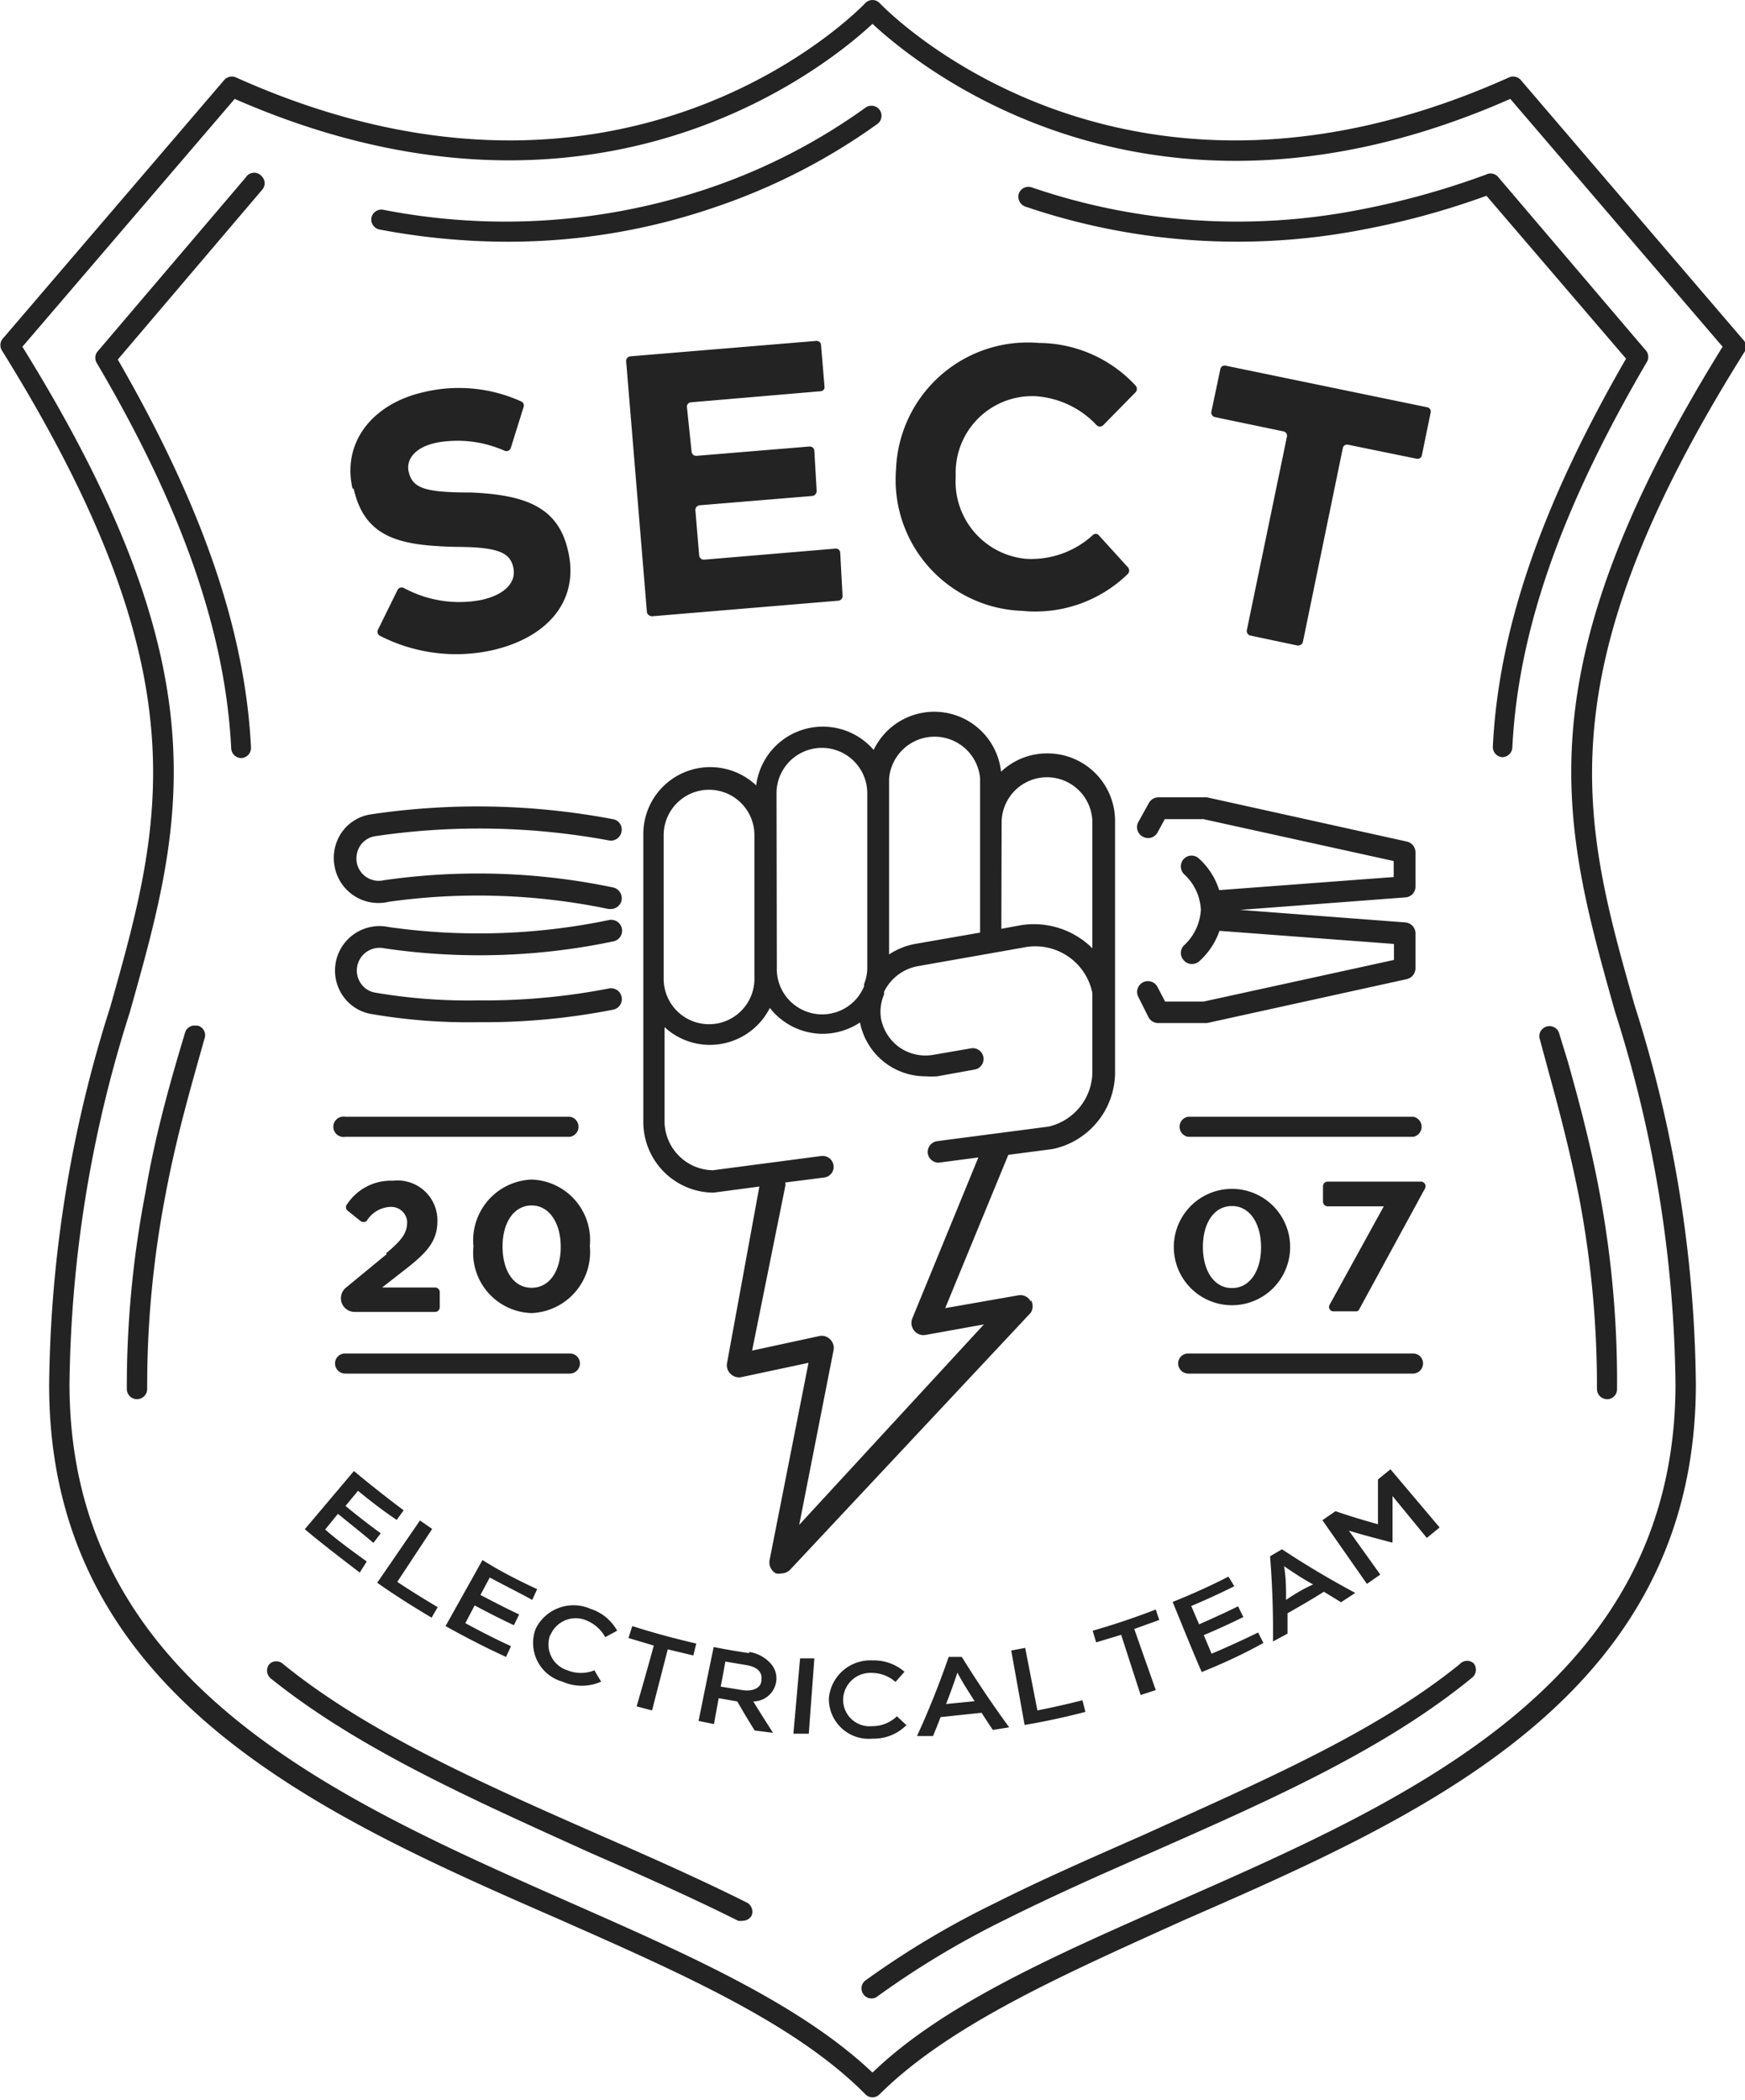 <svg id="レイヤー_1" data-name="レイヤー 1" xmlns="http://www.w3.org/2000/svg" width="60" height="72.2" viewBox="0 0 60 72.2"><defs><style>.cls-1{fill:#242323;}</style></defs><path class="cls-1" d="M12.16,16.8c.39,1.72,1.63,1.95,3.49,2,1.54,0,1.89.22,2,.71v0c.11.51-.29.93-1.08,1.11a4,4,0,0,1-2.69-.41.16.16,0,0,0-.21.07L13,21.64a.16.16,0,0,0,.07.22,5.75,5.75,0,0,0,3.87.49c1.87-.43,3-1.69,2.59-3.42v0c-.34-1.51-1.48-1.92-3.35-2-1.59,0-2-.15-2.13-.72v0c-.09-.42.22-.85,1-1a4,4,0,0,1,2.31.29.16.16,0,0,0,.2-.09L18,14a.15.15,0,0,0-.08-.2,5.19,5.19,0,0,0-3.35-.32c-1.77.4-2.81,1.73-2.45,3.31Zm10.26,42,.54-2.1.88.21.1-.41c-.74-.17-1.48-.37-2.2-.6l-.13.41.87.26c-.19.7-.39,1.4-.59,2.09ZM13.05,7.89a23.68,23.68,0,0,0,4.41.42,21.85,21.85,0,0,0,7.22-1.22,21.13,21.13,0,0,0,5.49-2.83.35.35,0,0,0,.07-.49.35.35,0,0,0-.48-.07,20.46,20.46,0,0,1-5.3,2.74,21.87,21.87,0,0,1-11.29.77.35.35,0,0,0-.4.28A.35.35,0,0,0,13.05,7.89ZM39.74,55.33c-.72.28-1.44.52-2.17.73l.12.4.86-.26.67,2.07.52-.17L39,56l.86-.31Zm1.68-27.92H39.83a.38.38,0,0,0-.33.2l-.36.65a.37.37,0,0,0,.15.5.37.37,0,0,0,.51-.14l.25-.46h1.33l6.54,1.44v.55l-6,.45a2.45,2.45,0,0,0-.69-1.08.37.37,0,0,0-.52,0,.38.38,0,0,0,0,.53,1.77,1.77,0,0,1,.58,1.22,1.79,1.79,0,0,1-.58,1.23.37.37,0,0,0,0,.52.36.36,0,0,0,.27.12.38.38,0,0,0,.25-.09A2.5,2.5,0,0,0,41.93,32l6,.45V33l-6.54,1.43H40.06l-.26-.5a.37.37,0,0,0-.66.34l.35.7a.38.38,0,0,0,.34.2H41.5l6.87-1.51a.39.39,0,0,0,.3-.36V32.09a.38.38,0,0,0-.35-.38l-5.68-.43,5.68-.43a.37.37,0,0,0,.35-.37V29.29a.38.38,0,0,0-.3-.36L41.5,27.41ZM13.37,31a22.07,22.07,0,0,1,7.56.25H21a.38.38,0,0,0,.37-.29.38.38,0,0,0-.28-.45,22.72,22.72,0,0,0-7.89-.25.77.77,0,0,1-.93-.59.82.82,0,0,1,.11-.59.77.77,0,0,1,.49-.33,24.5,24.5,0,0,1,8.06.14.37.37,0,0,0,.44-.3.36.36,0,0,0-.3-.43A24.94,24.94,0,0,0,12.72,28a1.49,1.49,0,0,0-1,.66,1.55,1.55,0,0,0-.21,1.15A1.53,1.53,0,0,0,13.37,31Zm9-9.81,6.46-.54a.16.16,0,0,0,.14-.17L28.89,19a.15.15,0,0,0-.17-.14l-4.51.38a.16.16,0,0,1-.17-.15l-.13-1.55a.16.16,0,0,1,.15-.17l3.87-.32a.17.17,0,0,0,.15-.17L28,15.49a.16.16,0,0,0-.17-.14l-3.88.32a.16.16,0,0,1-.17-.14L23.62,14a.15.15,0,0,1,.14-.17l4.45-.38a.14.14,0,0,0,.14-.16l-.12-1.43a.15.15,0,0,0-.17-.14l-6.39.53a.16.16,0,0,0-.14.17L22.24,21A.17.17,0,0,0,22.41,21.18ZM48.59,38.39H40.85a.35.35,0,0,0,0,.69h7.74a.35.35,0,0,0,0-.69ZM12.72,34.85a19.56,19.56,0,0,0,3.73.29,22.9,22.9,0,0,0,4.63-.43.37.37,0,1,0-.14-.73,22.25,22.25,0,0,1-4.49.41,18.87,18.87,0,0,1-3.57-.27.74.74,0,0,1-.49-.34.78.78,0,0,1,.82-1.18,22.45,22.45,0,0,0,7.89-.24.37.37,0,1,0-.17-.73,22,22,0,0,1-7.56.24,1.53,1.53,0,0,0-1.61,2.32A1.49,1.49,0,0,0,12.72,34.85ZM49.07,14l-6.93-1.43a.15.15,0,0,0-.18.12l-.31,1.47a.16.16,0,0,0,.13.18l2.35.49a.15.15,0,0,1,.12.18l-1.38,6.66a.16.16,0,0,0,.13.18l1.61.34a.17.17,0,0,0,.19-.13l1.37-6.65a.15.15,0,0,1,.19-.12l2.35.48a.15.15,0,0,0,.18-.12l.3-1.46A.15.15,0,0,0,49.07,14ZM45.85,45.08h.78a.11.11,0,0,0,.1-.06L49,40.85a.16.16,0,0,0-.14-.23H45.64a.16.16,0,0,0-.15.16v.53a.16.16,0,0,0,.15.16h1.94l-1.86,3.38A.15.15,0,0,0,45.85,45.08Zm.26,10,.49-.32q-1.31-.7-2.52-1.5l-.41.24c.08,1,.11,1.94.1,2.93l.5-.27c0-.23,0-.47,0-.7.42-.24.84-.48,1.25-.74ZM44.22,55c0-.39,0-.77-.07-1.16.32.22.64.43,1,.63C44.83,54.61,44.53,54.79,44.22,55ZM40.36,42.87a2,2,0,1,0,4,0h0a2,2,0,1,0-4,0Zm1,0c0-.82.38-1.41,1-1.41s1,.61,1,1.42v0c0,.8-.38,1.4-1,1.4s-1-.6-1-1.42ZM47.88,53c0-.53,0-1.05,0-1.57l1.18,1.44.44-.36-1.69-2-.43.35c0,.51,0,1,0,1.54-.5-.14-1-.29-1.46-.45l-.45.31L47,54.45l.46-.32-1.08-1.51c.49.15,1,.28,1.49.41ZM35.15,21a4.56,4.56,0,0,0,3.63-1.27.17.17,0,0,0,0-.23l-1-1.1a.14.14,0,0,0-.21,0,3.13,3.13,0,0,1-2.3.81,2.67,2.67,0,0,1-2.41-2.81v-.16a2.63,2.63,0,0,1,2.74-2.62,3.16,3.16,0,0,1,2.11,1,.16.16,0,0,0,.22,0l1.12-1.14a.17.17,0,0,0,0-.22,4.56,4.56,0,0,0-3.33-1.47,4.53,4.53,0,0,0-4.91,4.33v0A4.51,4.51,0,0,0,35.15,21ZM48.93,46.87a.34.34,0,0,0-.34-.34H40.85a.34.34,0,0,0-.34.34.35.35,0,0,0,.34.35h7.74A.35.35,0,0,0,48.93,46.87Zm-30,9.33a.94.94,0,0,1,1.22-.5,1.3,1.3,0,0,1,.66.58l.41-.22a1.6,1.6,0,0,0-.91-.75,1.45,1.45,0,0,0-1.89.68h0a1.38,1.38,0,0,0,.92,1.82,1.64,1.64,0,0,0,1.33,0c-.08-.13-.16-.26-.23-.39a1.24,1.24,0,0,1-.93,0,.93.93,0,0,1-.59-1.22Zm23.31-2q-.94.48-1.92.87c.33.8.65,1.61,1,2.41.72-.29,1.42-.61,2.12-1l-.18-.36c-.53.26-1.06.5-1.6.73l-.27-.64c.46-.19.91-.4,1.36-.62l-.18-.37c-.44.22-.89.42-1.34.62l-.27-.63c.5-.21,1-.44,1.48-.68ZM27.28,59.6l.53,0c.06-.86.13-1.73.19-2.59l-.49,0ZM18.3,55l.17-.37c-.63-.29-1.26-.61-1.88-1L15.32,55.9c.68.38,1.38.74,2.08,1.06l.17-.37c-.53-.24-1.05-.51-1.57-.79l.32-.61c.45.24.9.47,1.35.68l.18-.37c-.45-.21-.89-.44-1.33-.67l.32-.6C17.32,54.49,17.81,54.73,18.3,55Zm7.46,1.83c-.41-.06-.82-.13-1.22-.21-.18.85-.35,1.7-.52,2.54l.53.11c.05-.3.11-.6.16-.89l.64.11c.19.33.39.67.6,1l.63.08c-.23-.36-.46-.72-.68-1.08a.8.8,0,0,0,.79-.69h0a.76.76,0,0,0-.17-.59A1.24,1.24,0,0,0,25.76,56.79Zm.42.93c0,.26-.29.4-.66.34l-.74-.12c.06-.29.11-.58.16-.86l.72.12c.36.06.56.23.52.51Zm5,1.56L30.84,59a1.21,1.21,0,0,1-.85.34.91.91,0,0,1-1-.93h0a.94.94,0,0,1,1-.9,1.23,1.23,0,0,1,.8.31l.31-.35A1.61,1.61,0,0,0,30,57.08a1.43,1.43,0,0,0-1.5,1.3h0A1.37,1.37,0,0,0,30,59.77,1.58,1.58,0,0,0,31.19,59.28Zm4.07-2.67-.48.09.46,2.56c.7-.12,1.4-.27,2.09-.45l-.1-.4c-.51.13-1,.24-1.55.35Zm.19-11.91a.4.4,0,0,0-.43-.21l-2.51.44,2.17-5.27,1.53-.2a2.7,2.7,0,0,0,2.14-2.63V28.21A2.32,2.32,0,0,0,36,25.9a2.29,2.29,0,0,0-1.58.63,2.31,2.31,0,0,0-4.38-.75A2.31,2.31,0,0,0,26,27a2.3,2.3,0,0,0-3.88,1.68v4.94h0v4.93A2.43,2.43,0,0,0,24.53,41h0l1.58-.21L25,46.85a.41.41,0,0,0,.12.38.41.41,0,0,0,.38.11l2.3-.49-1.34,6.79a.43.43,0,0,0,.22.45.45.45,0,0,0,.19,0,.43.43,0,0,0,.3-.13l8.27-8.83A.41.41,0,0,0,35.45,44.7Zm-1-16.46v0a1.56,1.56,0,0,1,3.12,0V32.6a2.85,2.85,0,0,0-2.48-.79l-.65.12Zm-3.87,3.9V26.77a1.57,1.57,0,0,1,3.13,0v5.29l-2.24.39a2.42,2.42,0,0,0-.89.36Zm-3.87-4.91a1.56,1.56,0,0,1,3.12,0v6a1.47,1.47,0,0,1-.11.56l0,.08a1.56,1.56,0,0,1-3-.64Zm-3.88,1.44a1.56,1.56,0,1,1,3.12,0v4.94a1.56,1.56,0,0,1-3.12,0Zm4.66,23.71,1.18-6a.41.41,0,0,0-.12-.38.4.4,0,0,0-.37-.11l-2.31.5L27,40.78a.28.28,0,0,0,0-.13l1.34-.17a.37.37,0,0,0,.32-.42.38.38,0,0,0-.42-.32l-3.73.49a1.69,1.69,0,0,1-1.66-1.69V35.31a2.29,2.29,0,0,0,1.56.61,2.31,2.31,0,0,0,2.06-1.27,2.32,2.32,0,0,0,1.82.89h0a2.35,2.35,0,0,0,1.28-.39A2.29,2.29,0,0,0,31.83,37a2.69,2.69,0,0,0,.4,0l1.27-.23a.37.37,0,1,0-.12-.73l-1.28.22A1.56,1.56,0,0,1,30.92,36a1.58,1.58,0,0,1-.63-1,1.51,1.51,0,0,1,.11-.82.36.36,0,0,1,0-.09,1.61,1.61,0,0,1,1.18-.88l3.63-.64a2,2,0,0,1,2.35,1.57h0v2.7a1.94,1.94,0,0,1-1.51,1.89l-3.83.5a.38.38,0,0,0-.32.42.38.38,0,0,0,.37.32h0l1.37-.18-2.27,5.53a.42.42,0,0,0,.06.42.41.41,0,0,0,.4.15l2-.36ZM59.92,11.66,52.29,2.75a.35.35,0,0,0-.4-.09C39.08,8.41,31.11,1,30.24.1a.34.34,0,0,0-.48,0C28.89,1,20.91,8.41,8.11,2.66a.35.35,0,0,0-.4.09L.08,11.66a.35.35,0,0,0,0,.41C7,23.21,5.59,28.25,3.79,34.62a44,44,0,0,0-2.1,13C1.69,58.28,11,62.39,19.27,66c4.16,1.84,8.09,3.57,10.49,6a.34.34,0,0,0,.48,0c2.4-2.39,6.33-4.12,10.49-6C49,62.39,58.31,58.28,58.31,47.58a44,44,0,0,0-2.1-13C54.41,28.25,53,23.21,60,12.07A.35.35,0,0,0,59.92,11.66ZM55.54,34.81a43.43,43.43,0,0,1,2.07,12.77c0,10.25-9.11,14.26-17.16,17.8-4.08,1.8-8,3.5-10.45,5.87-2.5-2.37-6.37-4.07-10.45-5.87-8-3.54-17.16-7.55-17.16-17.8A43.43,43.43,0,0,1,4.46,34.81C6.29,28.31,7.75,23.17.77,11.92L8.07,3.4C20.36,8.78,28.33,2.37,30,.82c1.67,1.55,9.64,8,21.93,2.58l7.3,8.52C52.25,23.17,53.71,28.31,55.54,34.81Zm-5.35,22.4c-2.9,2.35-6.76,4-10.85,5.86-1.79.79-3.49,1.53-5.1,2.34a30.07,30.07,0,0,0-4.48,2.67.34.34,0,0,0-.07.48.33.33,0,0,0,.27.14.31.31,0,0,0,.21-.07A30.15,30.15,0,0,1,34.55,66c1.6-.8,3.28-1.55,5.07-2.33,4.13-1.82,8-3.54,11-6a.35.35,0,0,0,.05-.49A.34.34,0,0,0,50.19,57.21ZM51.1,6a27.46,27.46,0,0,1-4.35,1.21,21.84,21.84,0,0,1-11.28-.77.35.35,0,0,0-.44.22.36.36,0,0,0,.22.44,22.63,22.63,0,0,0,11.63.79,26.93,26.93,0,0,0,4.23-1.16l4.8,5.6c-2.92,5.06-4.38,9.3-4.58,13.33a.35.35,0,0,0,.33.37h0A.35.35,0,0,0,52,25.7c.2-4,1.66-8.18,4.61-13.23a.35.35,0,0,0,0-.4l-5.11-6A.34.34,0,0,0,51.1,6Zm2.5,29.49a.35.35,0,0,0-.67.18h0L53.29,37c.36,1.31.71,2.67,1,4.13a34.7,34.7,0,0,1,.62,6.62.35.35,0,0,0,.35.35.34.34,0,0,0,.34-.35A35.25,35.25,0,0,0,55,41c-.3-1.61-.69-3.08-1.09-4.5ZM31.53,59.68l.55,0c.09-.22.18-.43.26-.65l1.41-.15c.13.2.25.39.39.59l.56-.09c-.58-.79-1.12-1.6-1.63-2.42l-.45,0C32.3,57.88,31.94,58.79,31.53,59.68Zm2-1.2-1,.1q.21-.54.39-1.08C33.09,57.83,33.3,58.15,33.51,58.48ZM19.94,46.87a.34.34,0,0,0-.34-.34H11.87a.34.34,0,0,0-.35.34.35.35,0,0,0,.35.35H19.6A.35.35,0,0,0,19.94,46.87Zm-.34-8.48H11.87a.35.35,0,1,0,0,.69H19.6a.35.35,0,0,0,0-.69Zm-1.32,2.16a2.09,2.09,0,0,0-2,2.3v0a2.07,2.07,0,0,0,2,2.29,2.1,2.1,0,0,0,2-2.31h0A2.08,2.08,0,0,0,18.28,40.55Zm1,2.32c0,.8-.37,1.4-1,1.4s-1-.6-1-1.42h0c0-.82.39-1.41,1-1.41s1,.61,1,1.42Zm-4.84,9.4-1.47,2.14c.61.43,1.23.82,1.87,1.2l.21-.36c-.47-.28-.94-.57-1.39-.87l1.2-1.82Zm-7.65-17a.34.34,0,0,0-.43.24C5.85,37.2,5.34,39,5,41a35.26,35.26,0,0,0-.64,6.75.35.35,0,1,0,.7,0,34.7,34.7,0,0,1,.62-6.62c.37-2,.87-3.71,1.35-5.42A.34.34,0,0,0,6.76,35.25Zm6.51,7.84-1.41,1.16a.47.47,0,0,0,.3.83h2.77a.16.16,0,0,0,.16-.15v-.54a.16.16,0,0,0-.16-.15H13.14l.73-.57c.79-.61,1.17-1,1.17-1.72h0a1.37,1.37,0,0,0-1.53-1.38,1.8,1.8,0,0,0-1.57.8.16.16,0,0,0,0,.22l.45.36a.17.17,0,0,0,.22,0,1,1,0,0,1,.81-.48A.55.55,0,0,1,14,42C14,42.39,13.82,42.63,13.27,43.09ZM25.69,65.41c-1.62-.81-3.31-1.56-5.1-2.34-4.09-1.8-7.95-3.51-10.85-5.86a.34.34,0,0,0-.48,0,.35.35,0,0,0,.05.49c3,2.41,6.87,4.13,11,6,1.78.78,3.47,1.53,5.07,2.33a.47.47,0,0,0,.16,0,.35.35,0,0,0,.31-.19A.36.36,0,0,0,25.69,65.41ZM8.45,6.1l-5.11,6a.35.35,0,0,0,0,.4c2.94,5,4.41,9.25,4.61,13.23a.35.35,0,0,0,.35.33h0a.35.35,0,0,0,.33-.37c-.2-4-1.66-8.27-4.58-13.33L9,6.54a.34.34,0,0,0,0-.48A.34.34,0,0,0,8.45,6.1Zm4.16,47.58c-.48-.35-1-.72-1.43-1.1l.44-.54c.4.33.81.65,1.22,1l.25-.33c-.41-.3-.81-.61-1.21-.94l.43-.52c.44.36.88.7,1.33,1l.24-.33q-.87-.65-1.71-1.35l-1.69,2c.62.52,1.25,1,1.89,1.49Z"/></svg>